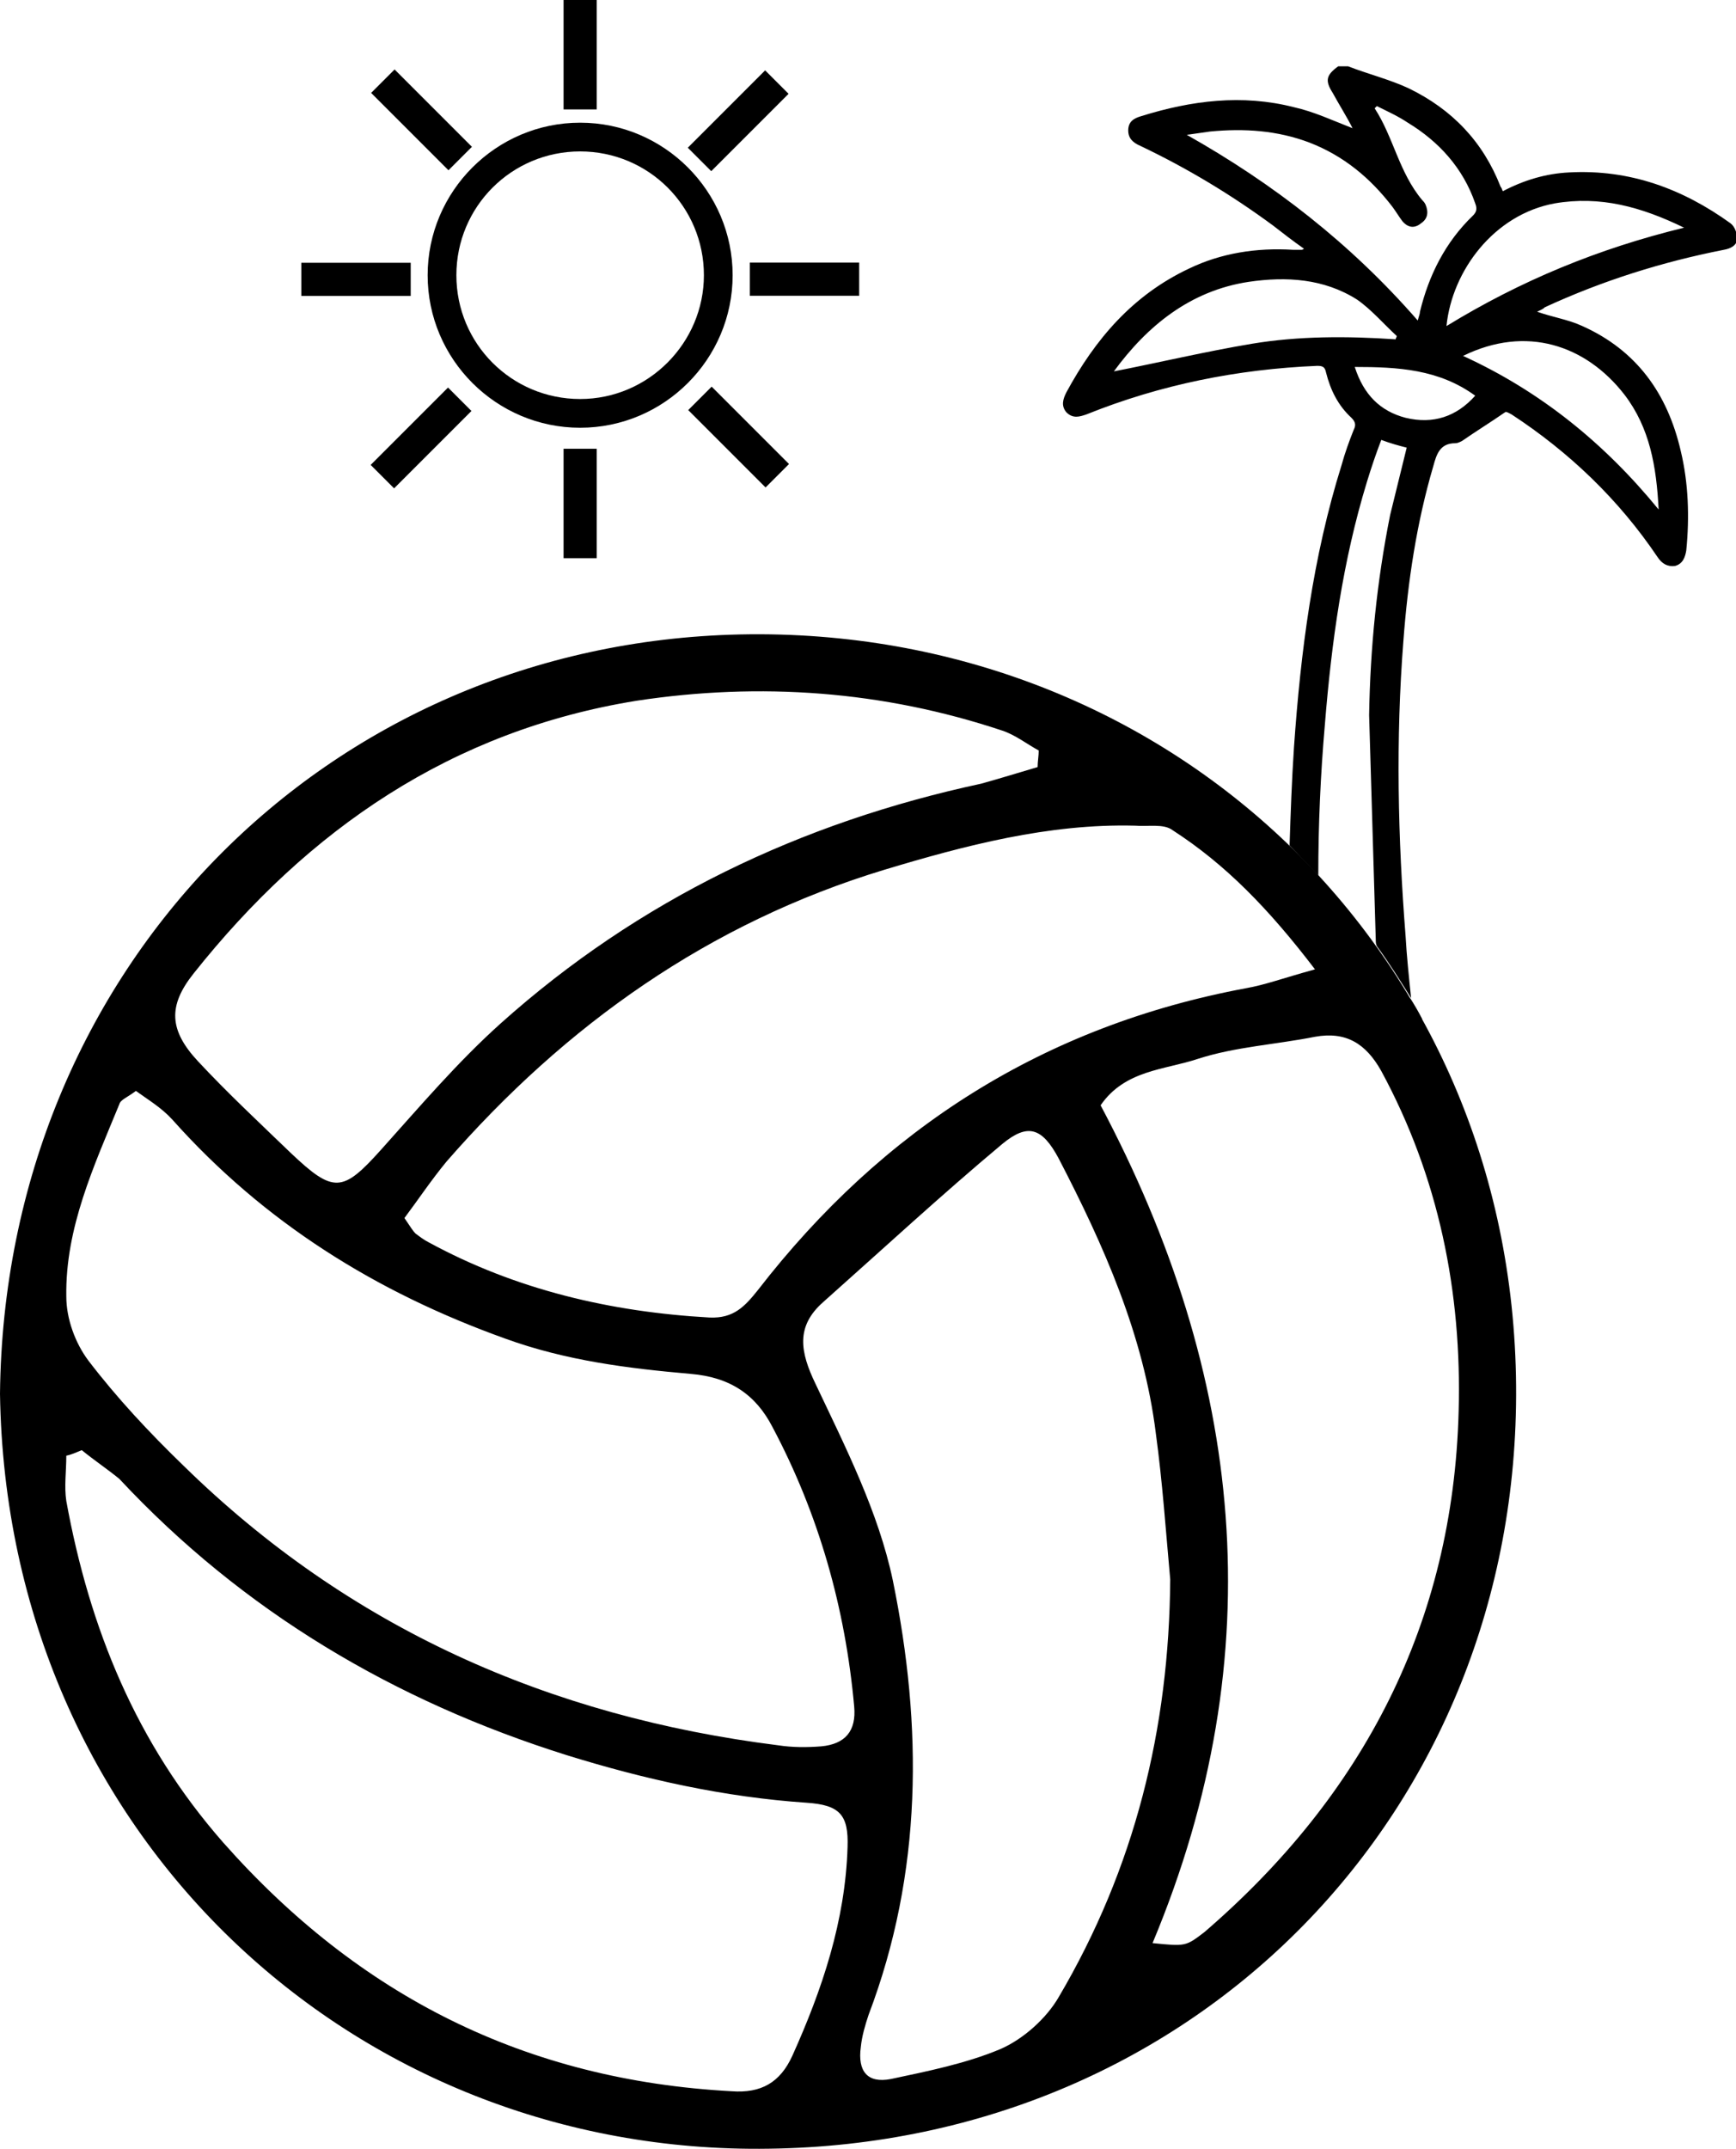 <?xml version="1.0" encoding="utf-8"?>
<!-- Generator: Adobe Illustrator 27.8.1, SVG Export Plug-In . SVG Version: 6.00 Build 0)  -->
<svg version="1.1" id="Capa_1" xmlns="http://www.w3.org/2000/svg" xmlns:xlink="http://www.w3.org/1999/xlink" x="0px" y="0px"
	 width="157.1px" height="194.4px" viewBox="0 0 157.1 194.4" enable-background="new 0 0 157.1 194.4" xml:space="preserve">
<g>
	<g>
		<path d="M0,126.1c0.4-38.4,29.5-67.9,67-68.7c38.6-0.8,69.9,28.5,70.2,68c0.3,38.4-28.9,68.5-67.6,69C32,195,0.6,166,0,126.1z
			 M12.3,98.7c-0.8,0.6-1.4,0.8-1.5,1.2c-2.3,5.6-4.9,11.2-4.8,17.4c0,2,0.8,4.2,2,5.8c2.6,3.4,5.5,6.5,8.6,9.5
			c15,14.7,33.1,22.7,53.8,25.3c1.3,0.2,2.6,0.2,3.9,0.1c2.2-0.2,3.2-1.4,3-3.6c-0.8-8.9-3.2-17.4-7.4-25.3
			c-1.5-2.9-3.8-4.5-7.4-4.8c-5.7-0.5-11.3-1.2-16.8-3.2c-11.7-4.2-21.8-10.5-30.1-19.8C14.6,100.2,13.4,99.5,12.3,98.7z
			 M105.9,142.9c-0.4-4.4-0.7-8.8-1.3-13.2c-1.1-8.9-4.7-17-8.8-24.9c-1.5-2.8-2.8-3.2-5.1-1.3c-5.5,4.6-10.8,9.5-16.2,14.3
			c-2.5,2.2-2.1,4.5-0.7,7.4c2.7,5.7,5.7,11.6,7,17.8c2.7,13.2,2.7,26.4-2.2,39.3c-0.3,0.9-0.6,1.9-0.7,2.9
			c-0.3,2.2,0.6,3.3,2.7,2.9c3.3-0.7,6.8-1.4,9.9-2.7c2.1-0.9,4.2-2.8,5.3-4.7C102.7,169,105.8,156.4,105.9,142.9z M7.4,131.2
			c-0.5,0.2-0.9,0.4-1.4,0.5c0,1.4-0.2,2.8,0,4.1c2.1,11.5,6.3,21.9,14.2,30.9c12.3,13.9,27.4,21.5,46,22.5c2.7,0.2,4.4-0.8,5.5-3.2
			c2.7-6,4.8-12.2,5-18.9c0.1-2.9-0.7-3.8-3.7-4c-7.4-0.5-14.6-2.1-21.7-4.3c-15.6-4.9-29.3-13-40.5-25
			C9.7,132.9,8.5,132.1,7.4,131.2z M119,87.7c-4.2-5.5-8.1-9.5-12.9-12.6c-0.8-0.6-2.2-0.3-3.4-0.4c-7.8-0.2-15.4,1.8-22.7,4
			c-15.8,4.8-28.8,14-39.6,26.4c-1.4,1.7-2.6,3.5-3.8,5.1c0.6,0.9,0.8,1.2,1,1.4c0.4,0.3,0.8,0.6,1.2,0.8c7.9,4.3,16.5,6.3,25.4,6.8
			c2.2,0.1,3.2-1,4.4-2.5c11.3-14.6,25.9-23.9,44.2-27.3C114.5,89.1,116.1,88.5,119,87.7z M104.3,175.8c3,0.3,3,0.3,4.7-1
			c14.4-12.4,22.5-28,23-47.1c0.3-10.8-1.8-21.2-7-30.8c-1.4-2.5-3.2-3.6-6-3.1c-3.5,0.7-7.2,0.9-10.6,2c-3,1-6.6,1-8.8,4.2
			C112.5,124.3,115.3,149.5,104.3,175.8z M93.9,69.4c0-0.5,0.1-1,0.1-1.5c-1.1-0.6-2.1-1.4-3.3-1.8c-10.8-3.6-21.9-4.4-33.1-2.7
			C40.9,66.1,27.9,75,17.5,88.1c-2.3,2.9-2.2,5.1,0.4,7.9c2.7,2.9,5.6,5.6,8.4,8.3c3.9,3.7,4.7,3.6,8.2-0.3
			c3.5-3.9,6.9-7.9,10.8-11.4c12.5-11.2,27.2-18.2,43.5-21.7C90.6,70.4,92.2,69.9,93.9,69.4z"/>
	</g>
	<g>
		<g>
			<path d="M52.5,11.1c-7.6,0-13.8,6.2-13.8,13.8s6.2,13.8,13.8,13.8s13.8-6.2,13.8-13.8S60.1,11.1,52.5,11.1z M52.5,36.1
				c-6.2,0-11.2-5-11.2-11.2c0-6.2,5-11.2,11.2-11.2s11.2,5,11.2,11.2C63.7,31,58.7,36.1,52.5,36.1z"/>
		</g>
		<g>
			<rect x="51" width="3" height="9.9"/>
			<rect x="51" y="40.6" width="3" height="9.9"/>
			<rect x="30.7" y="20.3" transform="matrix(6.123234e-17 -1 1 6.123234e-17 6.968 57.475)" width="3" height="9.9"/>
			<rect x="71.3" y="20.3" transform="matrix(6.123234e-17 -1 1 6.123234e-17 47.552 98.059)" width="3" height="9.9"/>
			<rect x="36.7" y="5.9" transform="matrix(0.707 -0.707 0.707 0.707 3.467 30.181)" width="3" height="9.9"/>
			<rect x="65.4" y="34.6" transform="matrix(0.707 -0.707 0.707 0.707 -8.419 58.878)" width="3" height="9.9"/>
			<rect x="36.7" y="34.6" transform="matrix(-0.707 -0.707 0.707 -0.707 37.149 94.592)" width="3" height="9.9"/>
			<rect x="65.4" y="5.9" transform="matrix(-0.707 -0.707 0.707 -0.707 106.43 65.895)" width="3" height="9.9"/>
		</g>
	</g>
	<g>
		<path d="M128.7,92.2c-0.3-0.6-0.7-1.3-1.1-1.9c0.1,0.6,0.1,1.2,0.2,1.9C128.1,92.2,128.4,92.2,128.7,92.2z"/>
		<path d="M124.5,85c0,0.2,0,0.4,0.1,0.6c1.1,1.5,2.1,3.1,3.1,4.7c-0.2-1.9-0.4-3.8-0.5-5.6c-0.7-8.9-0.9-17.8-0.2-26.7
			c0.4-5.4,1.2-10.7,2.7-15.8c0.3-1.1,0.6-2.1,2-2.1c0.2,0,0.4-0.1,0.6-0.2c1.3-0.9,2.6-1.7,3.9-2.6c0.1-0.1,0.4,0.1,0.6,0.2
			c5.2,3.4,9.7,7.7,13.2,12.9c0.4,0.6,0.9,0.9,1.6,0.8c0.7-0.2,0.9-0.8,1-1.4c0.3-3,0.2-6.1-0.5-9c-1.2-5.2-4-9.1-8.9-11.3
			c-1.3-0.6-2.7-0.8-4.1-1.3c0.2-0.1,0.5-0.2,0.7-0.4c5.2-2.4,10.6-4.1,16.2-5.2c0.6-0.1,1.2-0.4,1.2-1c0-0.5-0.2-1.1-0.6-1.4
			c-4.3-3.1-9.1-4.9-14.6-4.6c-2.1,0.1-4.1,0.7-6,1.7c-0.1-0.2-0.1-0.3-0.2-0.4c-1.6-4.1-4.4-7-8.3-8.9c-1.7-0.8-3.7-1.3-5.5-2
			c-0.3,0-0.6,0-0.9,0c-1.1,0.8-1.2,1.3-0.5,2.4c0.6,1.1,1.3,2.2,1.8,3.2c-1.8-0.7-3.5-1.5-5.3-1.9c-4.7-1.2-9.3-0.6-13.8,0.8
			c-0.7,0.2-1.2,0.5-1.2,1.3c0,0.7,0.4,1.1,1.1,1.4c4.2,2,8.2,4.4,12,7.2c0.9,0.7,1.8,1.4,2.8,2.1c-0.1,0.1-0.2,0.1-0.2,0.1
			c-0.3,0-0.5,0-0.8,0c-3.3-0.2-6.5,0.3-9.4,1.7c-5.1,2.4-8.5,6.4-11.1,11.2c-0.3,0.6-0.5,1.2,0,1.8c0.6,0.6,1.2,0.4,1.8,0.2
			c6.7-2.7,13.7-4.1,20.9-4.4c0.5,0,0.7,0.1,0.8,0.6c0.4,1.6,1.1,3,2.3,4.1c0.4,0.4,0.4,0.7,0.2,1.1c-0.4,1-0.8,2.1-1.1,3.2
			c-2.6,8.3-3.7,16.9-4.3,25.5c-0.2,3-0.3,5.9-0.4,8.9c0.9,0.9,1.7,1.8,2.6,2.7c0-4.6,0.2-9.1,0.6-13.7c0.6-7.4,1.6-14.7,3.8-21.9
			c0.4-1.3,0.8-2.5,1.3-3.8c0.8,0.3,1.5,0.5,2.3,0.7c-0.5,2-1,4.1-1.5,6.1c-1.2,6-1.8,12-1.9,18.1 M107.4,12.2
			c0.7-0.1,1.4-0.2,2.1-0.3c3.1-0.3,6.1-0.1,9,1c3.1,1.2,5.5,3.2,7.5,5.8c0.3,0.4,0.6,0.9,0.9,1.3c0.5,0.6,1.1,0.7,1.7,0.2
			c0.6-0.4,0.7-1,0.4-1.7c-0.1-0.2-0.2-0.3-0.3-0.4c-2.1-2.5-2.6-5.7-4.3-8.3c0.1-0.1,0.1-0.1,0.2-0.2c1,0.5,1.9,0.9,2.8,1.5
			c2.8,1.7,5,4.1,6.1,7.3c0.2,0.5,0.1,0.8-0.2,1.1c-2.5,2.4-4,5.4-4.8,8.7c0,0.2-0.1,0.4-0.2,0.8C122.2,22,115.2,16.6,107.4,12.2z
			 M113.3,31.1c-4.2,0.7-8.4,1.7-12.5,2.5c3-4.1,6.9-7.3,12.2-8.1c3.4-0.5,6.8-0.3,9.8,1.6c1.3,0.9,2.4,2.2,3.6,3.3
			c0,0.1-0.1,0.2-0.1,0.3C121.9,30.4,117.5,30.4,113.3,31.1z M127.2,37.8c-2.3-0.6-3.8-2.1-4.6-4.6c3.9,0,7.6,0.2,10.9,2.6
			C131.8,37.7,129.7,38.4,127.2,37.8z M147,35.7c2.3,3,2.9,6.5,3.1,10.4c-4.9-6-10.7-10.7-17.7-13.9C138.1,29.4,143.5,31.2,147,35.7
			z M130.9,29.5c0.5-5,4.3-10.1,9.8-11.1c4.1-0.7,7.8,0.3,11.7,2.2C144.6,22.5,137.6,25.4,130.9,29.5z"/>
	</g>
</g>
<g>
</g>
<g>
</g>
<g>
</g>
<g>
</g>
<g>
</g>
<g>
</g>
<g>
</g>
<g>
</g>
<g>
</g>
<g>
</g>
<g>
</g>
<g>
</g>
<g>
</g>
<g>
</g>
<g>
</g>
</svg>
